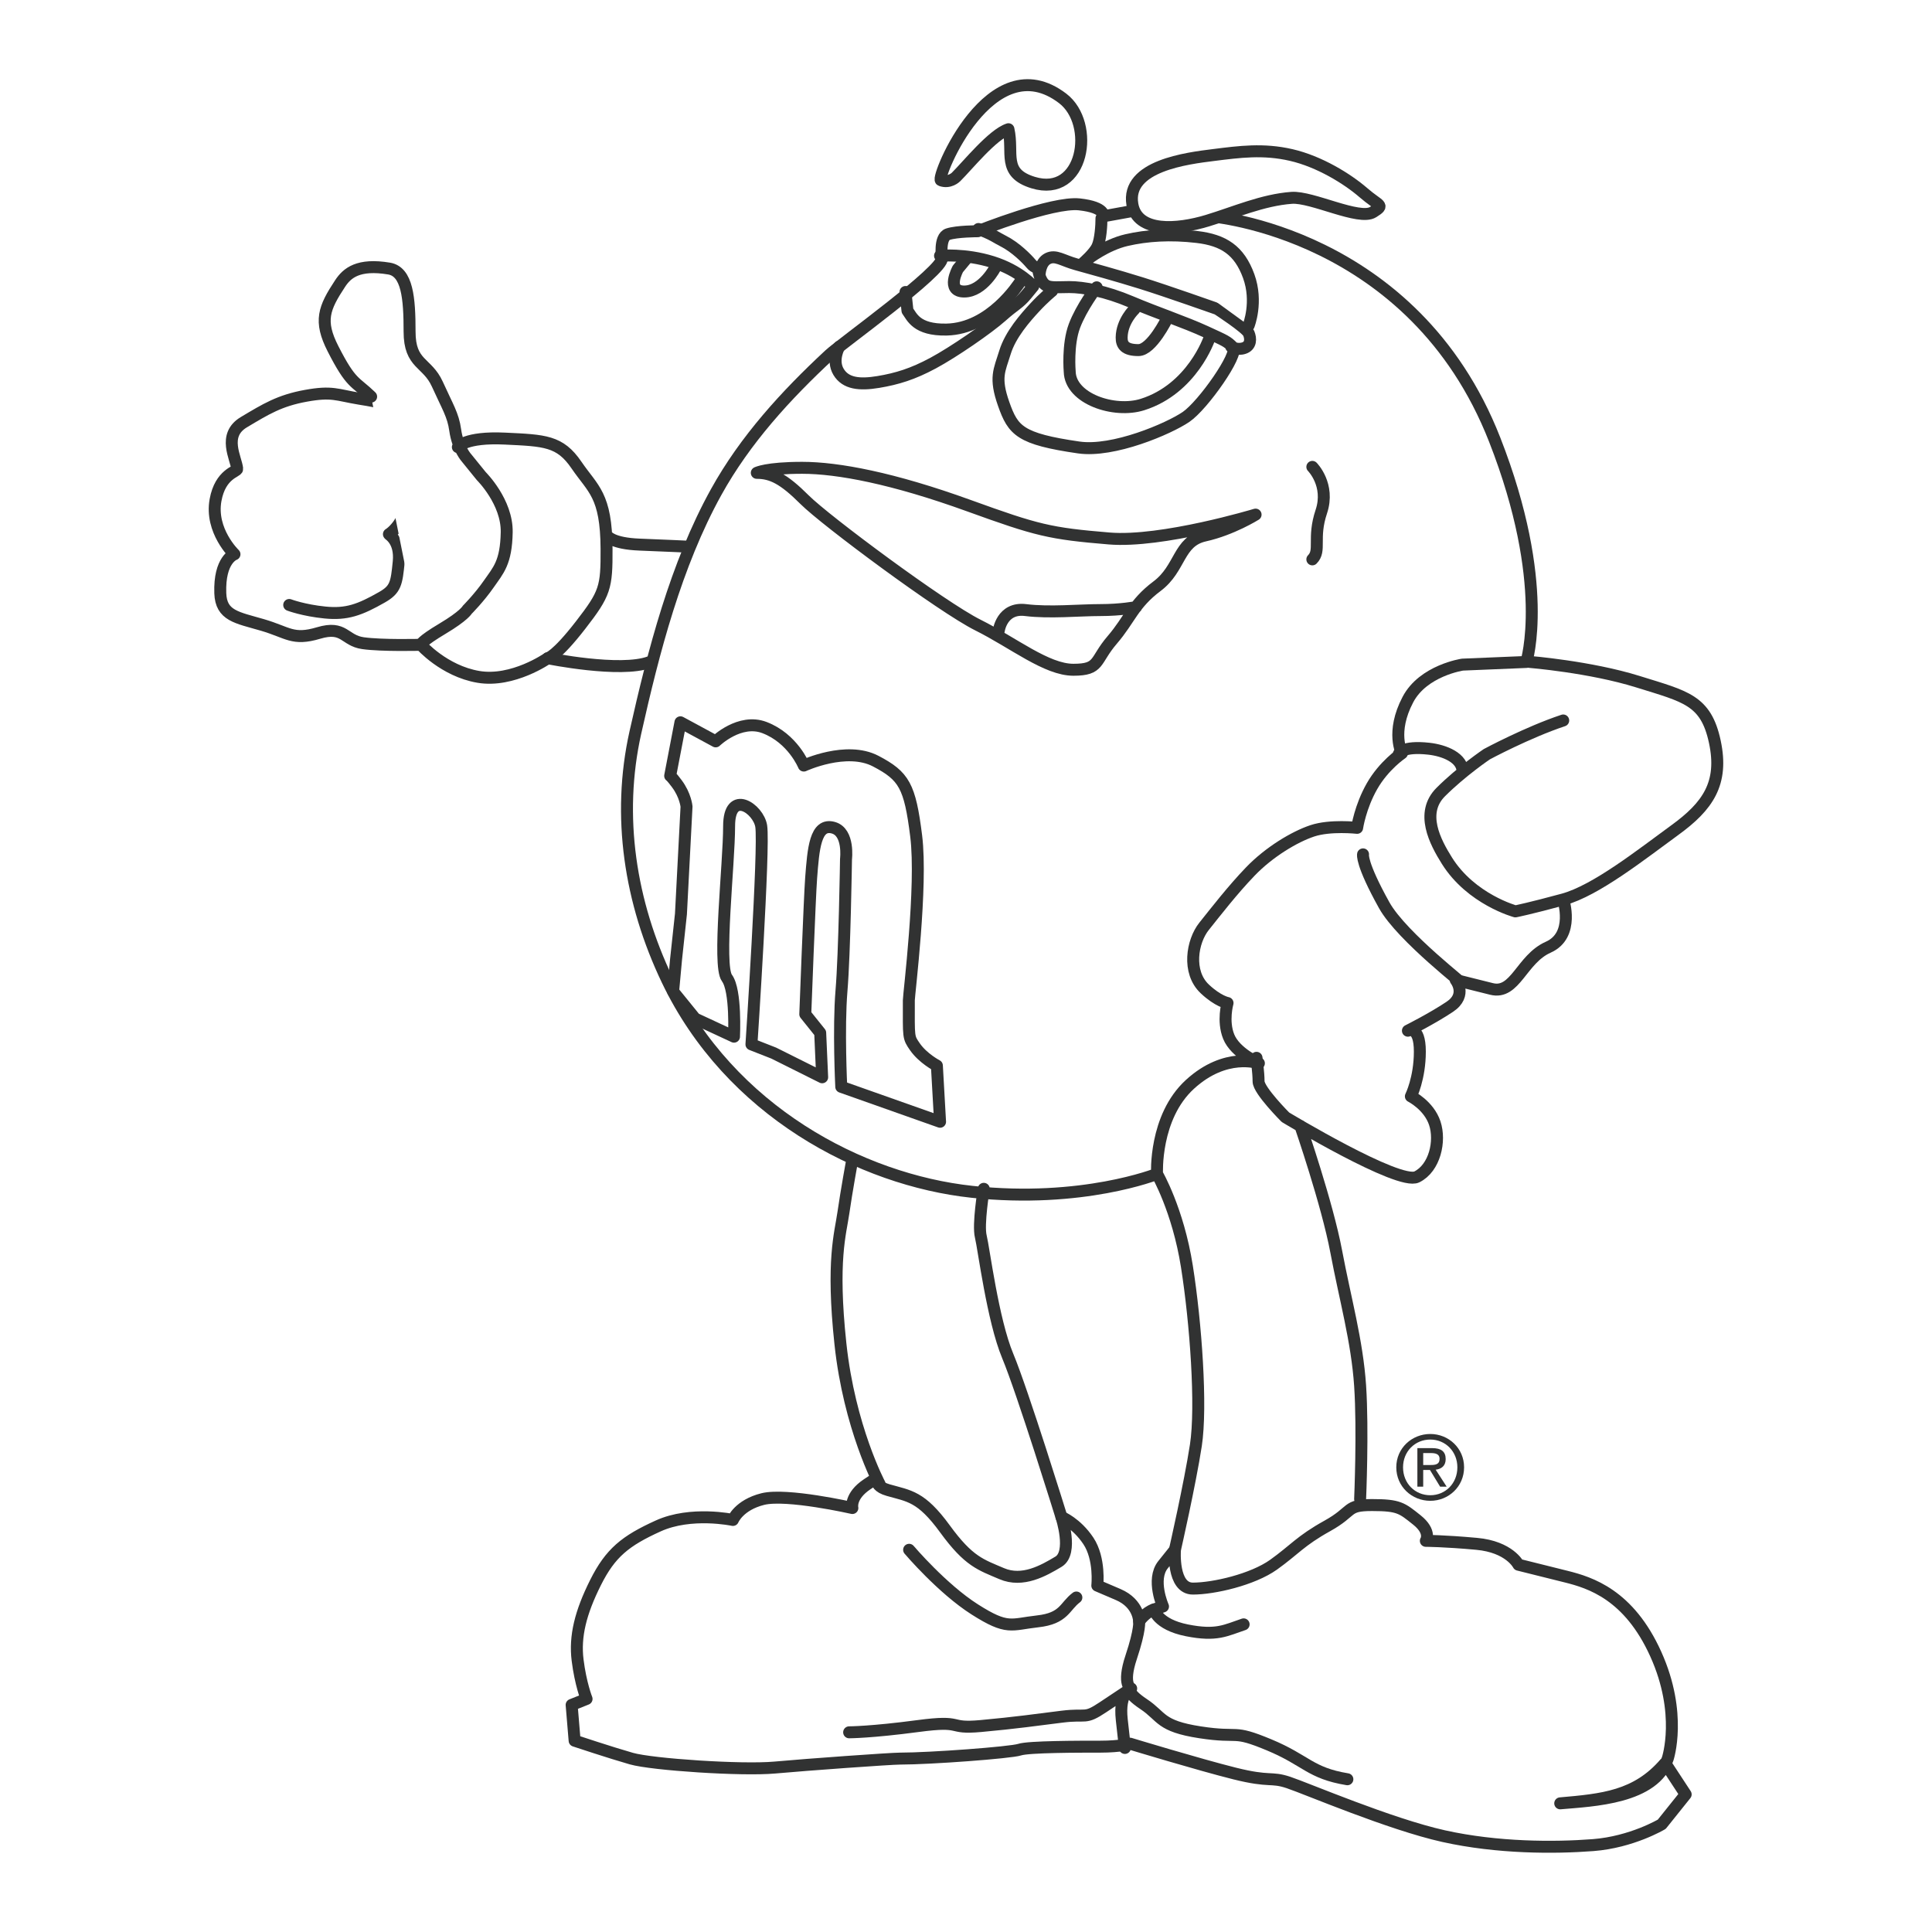 <svg xmlns="http://www.w3.org/2000/svg" width="2500" height="2500" viewBox="0 0 192.756 192.756"><path fill-rule="evenodd" clip-rule="evenodd" fill="#fff" d="M0 0h192.756v192.756H0V0z"/><path d="M155.664 179.92c4.213-.37 7.604-.673 10.471-4.013l2.045 3.12-2.385 2.978s-2.979 1.785-6.854 2.082c-3.873.298-9.535.298-14.898-.893-5.365-1.19-13.707-4.762-15.496-5.357-1.787-.595-1.787 0-5.363-.893s-10.43-2.976-10.43-2.976-.895.297-2.98.297-7.15 0-8.045.298c-.893.298-8.94.893-11.919.893-.942 0-9.238.596-12.516.893-3.277.298-12.217-.297-14.303-.893-2.087-.595-5.661-1.786-5.661-1.786l-.298-3.571 1.49-.596s-.596-1.487-.894-3.869c-.298-2.381.297-4.762 1.787-7.738 1.489-2.976 2.98-4.166 6.258-5.654s7.45-.596 7.45-.596.596-1.488 2.979-2.084c2.384-.595 8.939.894 8.939.894s-.297-1.19 1.491-2.381c1.788-1.19 0 0 2.085.595 2.086.595 3.278.596 5.662 3.869 2.384 3.274 3.577 3.572 5.661 4.465 2.088.893 4.174-.298 5.662-1.19 1.49-.893.299-4.465.299-4.465s1.488.596 2.682 2.382c1.191 1.785.895 4.464.895 4.464l2.086.893c2.086.894 2.086 2.679 2.086 2.679s.596-.893 1.488-1.189l.895-.299s-1.191-2.679 0-4.166l1.191-1.488s-.297 3.869 1.789 3.869 5.959-.894 8.047-2.381c2.084-1.488 2.68-2.381 5.361-3.869s1.789-2.084 4.471-2.084 2.98.298 4.471 1.488c1.488 1.19.893 2.084.893 2.084s1.789 0 5.066.297c3.277.298 4.172 2.084 4.172 2.084l4.768 1.189c2.383.596 6.258 1.786 8.939 7.739 2.68 5.948 1.193 10.41 1.191 10.417-1.328 3.972-7.441 4.173-10.728 4.462z" fill-rule="evenodd" clip-rule="evenodd" fill="#fff"/><path d="M155.664 179.92c4.213-.37 7.604-.673 10.471-4.013l2.045 3.12-2.385 2.978s-2.979 1.785-6.854 2.082c-3.873.298-9.535.298-14.898-.893-5.365-1.19-13.707-4.762-15.496-5.357-1.787-.595-1.787 0-5.363-.893s-10.43-2.976-10.43-2.976-.895.297-2.98.297-7.15 0-8.045.298c-.893.298-8.94.893-11.919.893-.942 0-9.238.596-12.516.893-3.277.298-12.217-.297-14.303-.893-2.087-.595-5.661-1.786-5.661-1.786l-.298-3.571 1.49-.596s-.596-1.487-.894-3.869c-.298-2.381.297-4.762 1.787-7.738 1.489-2.976 2.98-4.167 6.258-5.654 3.277-1.488 7.45-.596 7.45-.596s.596-1.488 2.979-2.084c2.384-.595 8.939.894 8.939.894s-.297-1.19 1.491-2.381c1.788-1.19 0 0 2.085.595 2.086.595 3.278.596 5.662 3.869 2.384 3.274 3.577 3.572 5.661 4.465 2.088.893 4.174-.298 5.662-1.19 1.49-.893.299-4.465.299-4.465s1.488.596 2.682 2.381c1.191 1.786.895 4.465.895 4.465l2.086.893c2.086.894 2.086 2.679 2.086 2.679s.596-.893 1.49-1.189l.893-.299s-1.191-2.679 0-4.166l1.191-1.488s-.297 3.869 1.789 3.869 5.959-.894 8.047-2.381c2.084-1.488 2.68-2.382 5.361-3.869 2.682-1.488 1.789-2.084 4.471-2.084s2.98.298 4.471 1.488c1.488 1.19.893 2.083.893 2.083s1.789 0 5.066.298 4.172 2.084 4.172 2.084l4.768 1.189c2.383.596 6.258 1.786 8.939 7.739 2.68 5.948 1.193 10.41 1.191 10.417-1.328 3.972-7.441 4.173-10.728 4.462zm-67.896-31.836s-3.024-5.665-3.918-13.999c-.893-8.333 0-11.012.297-13.096.298-2.083.895-5.356.895-5.356" fill="none" stroke="#313232" stroke-width="1.193" stroke-linecap="round" stroke-linejoin="round" stroke-miterlimit="2.613"/><path d="M115.436 117.12s-7.449 2.977-18.474 1.786c-11.025-1.19-24.138-8.036-30.395-21.132-3.697-7.735-5.044-16.338-3.176-24.693 1.8-8.045 4.048-16.739 8.058-23.985 2.89-5.224 6.961-9.667 11.312-13.709 1.194-1.109 11.394-8.412 11.22-9.639 0 0-.298-2.084.597-2.382.893-.296 2.979-.296 2.979-.296s7.451-2.978 10.131-2.68c2.682.298 2.385 1.191 2.385 1.191l3.277-.596s1.49.893 3.576.596 3.873 0 3.873 0 20.211 1.569 28.324 22.282c5.629 14.365 3.164 22.182 3.164 22.182l-6.373.265s-3.916.578-5.447 3.487c-1.727 3.278-.596 5.358-.596 5.358s-1.789 1.19-2.98 3.274c-1.191 2.083-1.49 4.166-1.49 4.166s-2.682-.297-4.469.298c-1.789.595-4.318 2.113-6.193 4.064-1.775 1.847-3.42 3.977-4.611 5.465-1.191 1.488-1.713 4.564.076 6.245 1.33 1.25 2.268 1.405 2.268 1.405s-.516 1.796.117 3.357c.664 1.64 3.01 2.654 3.01 2.654s-3.309-1.167-6.883 2.107c-3.579 3.276-3.28 8.93-3.28 8.93z" fill-rule="evenodd" clip-rule="evenodd" fill="#fff"/><path d="M115.436 117.12s-7.449 2.977-18.474 1.786c-11.025-1.19-24.137-8.036-30.395-21.132-3.697-7.735-5.044-16.338-3.176-24.693 1.8-8.045 4.048-16.739 8.058-23.985 2.89-5.224 6.961-9.667 11.312-13.709 1.194-1.109 11.394-8.412 11.22-9.639 0 0-.298-2.084.597-2.382.893-.296 2.979-.296 2.979-.296s7.451-2.978 10.131-2.68c2.682.298 2.385 1.191 2.385 1.191l3.277-.596s1.49.893 3.576.596 3.873 0 3.873 0 20.211 1.569 28.324 22.281c5.629 14.365 3.164 22.182 3.164 22.182l-6.373.265s-3.916.578-5.447 3.487c-1.727 3.278-.596 5.358-.596 5.358s-1.789 1.19-2.98 3.274c-1.191 2.083-1.49 4.166-1.49 4.166s-2.682-.297-4.469.298c-1.789.595-4.318 2.113-6.193 4.064-1.775 1.847-3.42 3.977-4.611 5.465-1.191 1.488-1.713 4.564.076 6.245 1.33 1.25 2.268 1.405 2.268 1.405s-.516 1.796.117 3.357c.664 1.64 3.01 2.654 3.01 2.654s-3.309-1.167-6.883 2.107c-3.577 3.277-3.28 8.931-3.28 8.931zm-17.284 1.488s-.596 3.571-.297 4.762c.297 1.191 1.191 8.334 2.682 11.905s5.363 16.072 5.363 16.072m9.536-34.227s2.086 3.572 2.98 9.227c.895 5.655 1.49 13.989.895 17.857-.596 3.87-2.088 10.418-2.088 10.418" fill="none" stroke="#313232" stroke-width="1.193" stroke-linecap="round" stroke-linejoin="round" stroke-miterlimit="2.613"/><path d="M152.562 66.035s6.08.488 10.85 1.977c4.768 1.488 6.781 1.819 7.676 5.986.893 4.167-.709 6.441-3.988 8.821-3.277 2.382-7.859 6.027-11.137 6.92-3.279.893-4.77 1.19-4.77 1.19s-4.41-1.186-6.838-5.065c-1.172-1.874-2.697-4.757-.611-6.84s4.598-3.776 4.598-3.776 4.045-2.176 7.621-3.366l-3.401-5.847z" fill-rule="evenodd" clip-rule="evenodd" fill="#fff"/><path d="M152.562 66.035s6.08.488 10.85 1.977c4.768 1.488 6.781 1.819 7.676 5.986.893 4.167-.709 6.441-3.988 8.821-3.277 2.382-7.859 6.027-11.137 6.92-3.279.893-4.77 1.19-4.77 1.19s-4.41-1.186-6.838-5.065c-1.172-1.874-2.697-4.757-.611-6.84s4.598-3.776 4.598-3.776 4.045-2.176 7.621-3.366m-10.043 5.16c.043-1.428-1.799-2.168-3.361-2.342-2.682-.298-2.988.497-2.988.497m16.392 14.541s1.191 3.571-1.49 4.762c-2.684 1.19-3.279 4.762-5.662 4.167l-3.576-.893s1.193 1.488-.596 2.678c-1.789 1.191-4.172 2.382-4.172 2.382s1.191-.595 1.191 2.083c0 2.68-.895 4.465-.895 4.465s1.789.893 2.385 2.679 0 4.465-1.787 5.357c-1.789.893-13.113-5.952-13.113-5.952s-2.68-2.679-2.68-3.572c0-.893-.205-2.356-.205-2.356m4.377 6.791s2.68 7.768 3.574 12.53c.895 4.762 2.086 8.929 2.385 13.394.297 4.464 0 11.309 0 11.309m-44.996 5.06s3.278 3.869 6.555 5.953c3.279 2.083 3.578 1.487 6.258 1.189 2.684-.297 2.684-1.488 3.873-2.381m7.75 1.192s.297 1.487 3.277 2.083c2.98.595 3.873 0 5.662-.596M64.805 66.06c-2.897 1.085-10.154-.389-10.154-.389s-3.492 2.447-6.93 1.859c-3.438-.587-5.728-3.198-5.728-3.198s-3.918.105-5.784-.163c-1.866-.266-1.838-1.785-4.424-1.014-2.586.771-3.039-.055-5.597-.802-2.558-.746-4.131-.905-4.21-3.17-.117-3.375 1.415-3.886 1.415-3.886s-2.446-2.339-1.889-5.404c.482-2.656 2.186-2.827 2.16-3.114-.097-1.069-1.517-3.355.669-4.659 2.186-1.302 3.547-2.154 6.185-2.632 2.639-.478 3.062-.083 5.354.294 2.353.388 2.641.376 3.547 2.027s.158 4.206.158 4.206.399.534.877 3.169c.479 2.635-1.575 4.097-1.652 4.111-.078.014 1.191.602.978 2.759-.215 2.155-.296 2.75-1.676 3.537-2.212 1.259-3.51 1.735-5.669 1.521-2.158-.214-3.581-.754-3.581-.754" fill="none" stroke="#313232" stroke-width="1.193" stroke-linecap="round" stroke-linejoin="round" stroke-miterlimit="2.613"/><path d="M41.993 64.332s-.054-.292 2.132-1.596 2.482-1.888 2.482-1.888 1.198-1.199 2.158-2.582c.961-1.384 1.733-2.128 1.788-5.163.056-3.036-2.529-5.593-2.529-5.593l-1.466-1.808s-.887-.95-1.145-2.807c-.209-1.503-.771-2.334-1.782-4.571-1.011-2.236-2.771-1.918-2.768-5.246.001-3.328-.223-5.981-2.049-6.284-3.07-.508-4.187.438-4.879 1.488-1.623 2.46-2.127 3.736-.716 6.505 1.837 3.605 2.185 3.21 3.808 4.785l4.966 24.76z" fill-rule="evenodd" clip-rule="evenodd" fill="#fff"/><path d="M41.993 64.332s-.054-.292 2.133-1.596c2.186-1.303 2.482-1.888 2.482-1.888s1.198-1.199 2.158-2.582c.961-1.384 1.733-2.128 1.788-5.163.056-3.036-2.529-5.593-2.529-5.593l-1.466-1.808s-.887-.95-1.145-2.807c-.209-1.503-.771-2.334-1.782-4.571-1.011-2.236-2.771-1.918-2.768-5.246.001-3.328-.223-5.981-2.049-6.284-3.07-.508-4.187.438-4.879 1.488-1.623 2.46-2.127 3.736-.716 6.505 1.837 3.605 2.185 3.21 3.808 4.785m8.653 5.036s.721-1.038 4.691-.849c3.971.188 5.491.215 7.142 2.639 1.651 2.423 2.976 2.971 3.002 8.361.018 3.869-.137 4.443-2.592 7.61-2.453 3.167-3.272 3.301-3.272 3.301M60.6 53.475s.454.752 3.2.86c2.745.107 4.765.204 4.765.204m6.94-7.362c1.49 0 2.683.596 4.769 2.679 2.085 2.084 13.707 10.715 17.283 12.501 3.576 1.786 6.854 4.465 9.535 4.465s2.086-.894 3.875-2.978c1.787-2.083 2.086-3.571 4.469-5.357 2.385-1.786 2.088-4.463 4.768-5.059 2.684-.596 5.066-2.085 5.066-2.085s-9.338 2.819-14.602 2.382c-5.939-.494-7.189-.807-14.005-3.275-7.557-2.737-13.057-3.776-16.633-3.776s-4.525.503-4.525.503zm55.427-.596s1.787 1.786.895 4.465c-.895 2.679 0 3.869-.895 4.763m-31.289 7.142s.297-2.381 2.682-2.083c2.385.298 5.363 0 7.449 0s3.576-.297 3.576-.297M83.728 34.593s-.767 1.341-.063 2.512 2.085 1.317 3.961 1.005c1.876-.312 3.439-.791 5.471-1.884s5.47-3.455 6.865-4.698c1.229-1.098 1.719-1.25 2.424-2.109l.703-.858s-1.33-1.562-4.064-2.42c-2.736-.858-5.238-.624-5.238-.624m3.836-2.669c1.543.592 1.703.818 2.453 1.194 1.25.625 2.385 1.787 2.777 2.256.389.468.703.39.703.39s.078 1.015.547 1.562c.469.547 1.172.391 2.578.391 1.408 0 3.596.39 6.176 1.483 2.578 1.093 5.393 2.029 7.426 2.966 2.031.937 2.109.938 2.734 1.562.627.625-2.969 5.776-4.689 6.948-1.719 1.171-7.248 3.547-10.707 3.044-5.871-.853-6.543-1.68-7.482-4.333-.938-2.654-.422-3.355.127-5.151.547-1.795 2.039-3.474 2.977-4.489.939-1.014 1.721-1.639 1.721-1.639m17.876 5.561s.57.37 1.273.136c.703-.235.703-.937.469-1.483-.236-.547-3.127-2.42-3.127-2.42s-5.08-1.796-7.582-2.577c-2.5-.78-5.08-1.483-6.486-1.874-1.408-.39-2.064-.965-2.846-.575-.781.391-.816 1.57-.816 1.57" fill="none" stroke="#313232" stroke-width="1.193" stroke-linecap="round" stroke-linejoin="round" stroke-miterlimit="2.613"/><path d="M124.582 32.465s.936-2.342 0-4.918c-.938-2.576-2.502-3.59-5.16-3.903-2.656-.312-5.002-.156-7.033.313-2.031.468-3.83 1.873-3.83 1.873l-.469.391s1.094-.937 1.406-1.64.398-2.102.398-2.804l14.688 10.688z" fill-rule="evenodd" clip-rule="evenodd" fill="#fff"/><path d="M124.582 32.465s.936-2.342 0-4.918c-.938-2.576-2.502-3.59-5.16-3.903-2.656-.312-5.002-.156-7.033.313-2.031.468-3.83 1.873-3.83 1.873l-.469.391s1.094-.937 1.406-1.64.398-2.102.398-2.804" fill="none" stroke="#313232" stroke-width="1.193" stroke-linecap="round" stroke-linejoin="round" stroke-miterlimit="2.613"/><path d="M95.379 17.661c1.159-1.146 3.648-4.248 5.234-4.768.545 2.385-.682 4.359 2.467 5.323 5.045 1.544 6.248-5.871 2.947-8.396-7.213-5.515-12.669 7.97-12.154 8.163.852.32 1.492-.308 1.506-.322z" fill-rule="evenodd" clip-rule="evenodd" fill="#fff"/><path d="M95.379 17.661c1.159-1.146 3.648-4.248 5.234-4.768.545 2.385-.682 4.359 2.467 5.323 5.045 1.544 6.248-5.871 2.947-8.396-7.213-5.515-12.669 7.97-12.154 8.163.852.32 1.493-.308 1.506-.322zm-10.66 155.172s2.188 0 6.877-.625c4.69-.625 2.814.312 6.253 0s5.629-.625 8.129-.938c2.502-.312 2.189.312 4.064-.937l2.814-1.873s-.625.312 1.25 1.562c1.877 1.248 1.562 2.186 5.627 2.811 4.064.624 3.129-.312 6.879 1.249 3.752 1.562 4.064 2.811 7.816 3.435m-22.196-3.123l-.312-2.811c-.312-2.811.938-3.122.938-3.122s-.938-.312 0-3.123.791-3.573.791-3.573m-19.858-49.846l-9.858-3.487s-.29-5.846.023-9.593c.312-3.748.451-13.131.451-13.131s.333-2.668-1.251-3.123c-1.821-.524-2.006 2.138-2.226 4.992-.146 1.894-.586 13.61-.586 13.61l1.488 1.856.196 4.437-4.835-2.414-2.221-.871s1.306-19.703.975-21.772c-.279-1.739-3.203-3.748-3.203 0 0 3.747-1.157 13.901-.218 15.151.938 1.249.706 5.855.706 5.855l-3.877-1.803-2.197-2.708.294-3.21.487-4.521.557-10.712s-.095-1.124-.974-2.295c-.594-.791-.658-.775-.658-.775l1.025-5.342 3.517 1.903s2.396-2.324 4.873-1.375c2.821 1.081 3.919 3.789 3.919 3.789s4.25-1.976 7.18-.439c2.829 1.484 3.404 2.468 4.03 7.464.625 4.996-.732 15.806-.732 16.391 0 3.761-.074 3.659.61 4.647.796 1.148 2.188 1.874 2.188 1.874l.317 5.602zm26.863-78.154s-1.699 5.025-6.666 6.595c-2.828.895-7.199-.577-7.262-3.278 0 0-.234-2.688.469-4.559.701-1.87 2.223-3.857 2.223-3.857m7.021 3.124s-1.527 3.14-2.857 3.14c-1.332 0-1.684-.502-1.674-1.258.02-1.64 1.268-2.811 1.268-2.811m-11.381-2.753c-.174.232-2.971 4.682-7.357 4.773-3.019.063-3.46-1.299-3.899-1.884l-.198-1.865m8.977-2.473s-1.24 2.426-3.118 2.426c-1.875 0-.627-2.264-.627-2.264l.971-1.172m48.907 72.16c1.328.916-5.562-4.286-7.348-7.494-2.346-4.216-2.111-5.075-2.111-5.075" fill="none" stroke="#313232" stroke-width="1.193" stroke-linecap="round" stroke-linejoin="round" stroke-miterlimit="2.613"/><path d="M142.701 149.736c1.818 0 3.371-1.412 3.371-3.343 0-1.914-1.553-3.324-3.371-3.324-1.836 0-3.393 1.41-3.393 3.324.001 1.931 1.557 3.343 3.393 3.343zm-2.719-3.342c0-1.579 1.191-2.77 2.719-2.77 1.51 0 2.701 1.19 2.701 2.77 0 1.604-1.191 2.786-2.701 2.786-1.527 0-2.719-1.182-2.719-2.786zm2.012.263h.672l1.014 1.667h.654l-1.096-1.693c.566-.07.998-.37.998-1.058 0-.759-.449-1.094-1.359-1.094h-1.465v3.845h.582v-1.667zm0-.493v-1.19h.795c.406 0 .838.088.838.564 0 .591-.441.626-.936.626h-.697z" fill-rule="evenodd" clip-rule="evenodd" fill="#313232"/><path d="M120.449 22.019c2.723-.825 5.523-2.069 8.42-2.279 2.031-.148 6.75 2.296 8.129 1.419 1.184-.752.646-.538-.967-1.934s-4.41-3.115-7.205-3.759c-2.795-.645-5.158-.323-7.736-.001-2.609.326-8.766 1.068-8.113 4.919.486 2.858 4.48 2.539 7.472 1.635z" fill-rule="evenodd" clip-rule="evenodd" fill="#fff"/><path d="M120.449 22.019c2.723-.825 5.523-2.069 8.42-2.28 2.031-.147 6.75 2.297 8.129 1.42 1.184-.752.646-.538-.967-1.934s-4.41-3.115-7.205-3.759c-2.795-.645-5.158-.323-7.736-.001-2.609.326-8.766 1.068-8.113 4.919.486 2.858 4.48 2.539 7.472 1.635z" fill="none" stroke="#313232" stroke-width="1.193" stroke-linecap="round" stroke-linejoin="round" stroke-miterlimit="2.613"/></svg>